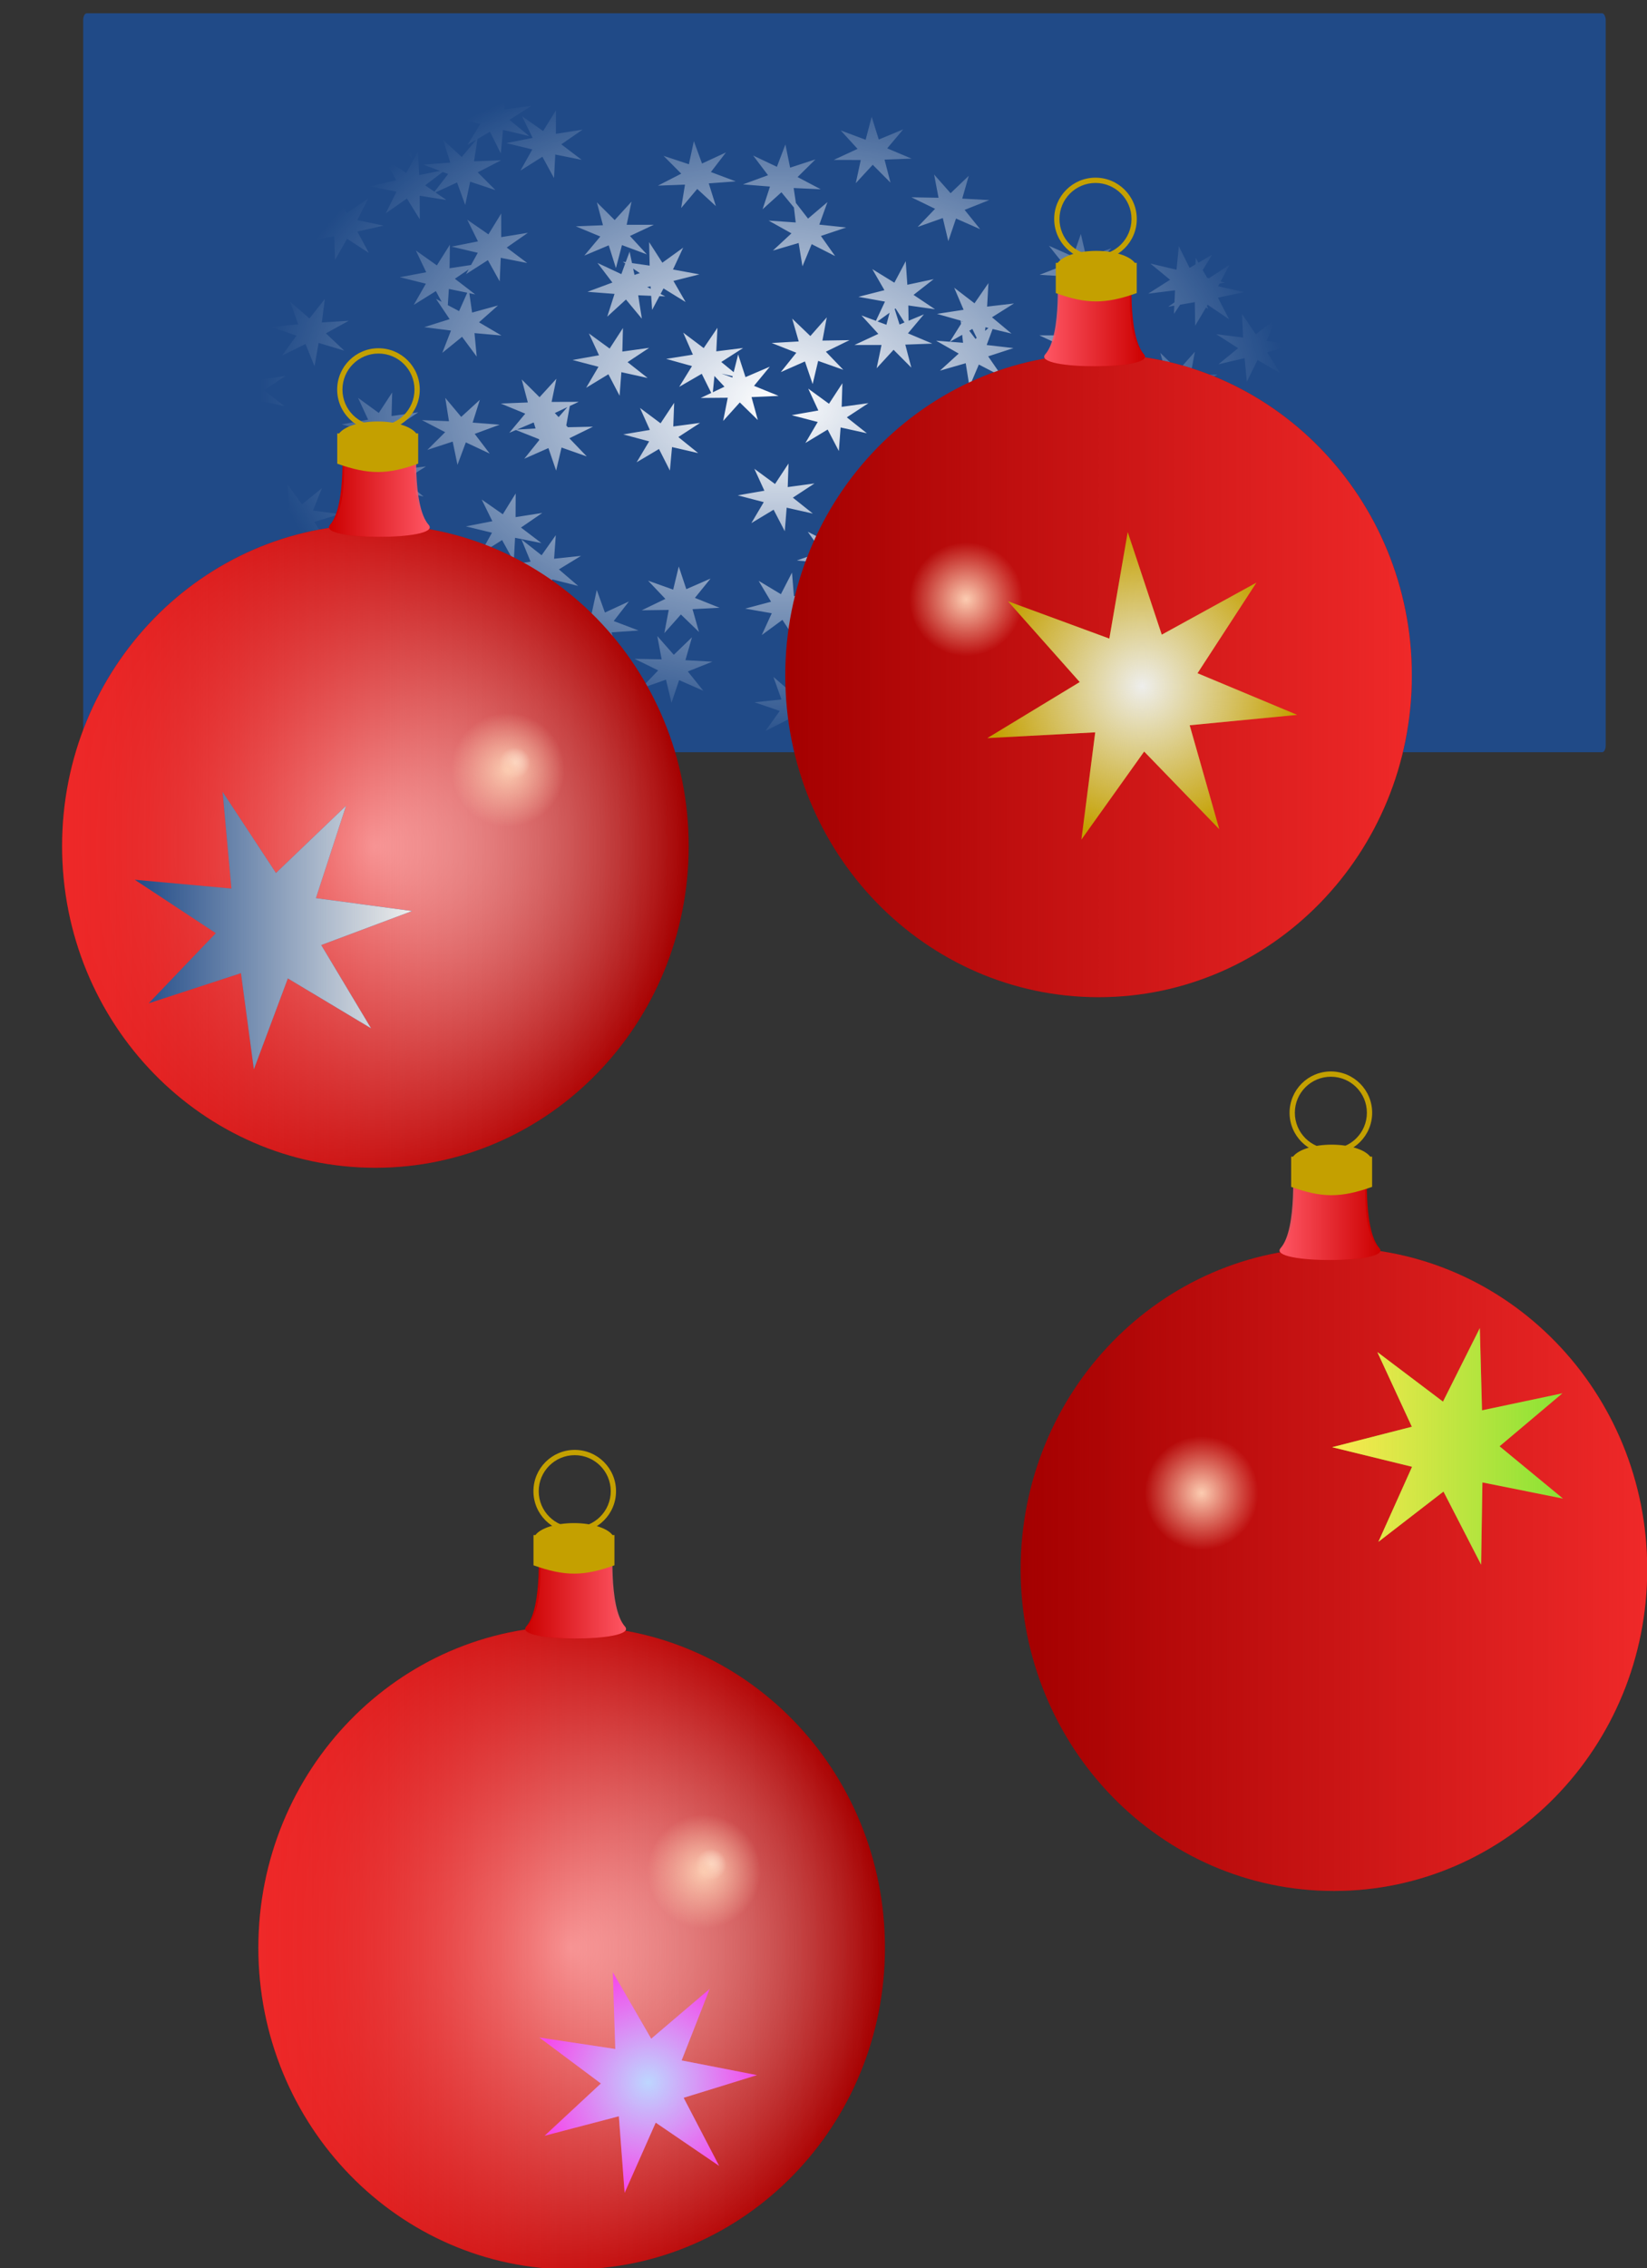 <?xml version="1.0" encoding="UTF-8"?>
<svg version="1.1" viewBox="0 0 664.49 914.38" xmlns="http://www.w3.org/2000/svg" xmlns:xlink="http://www.w3.org/1999/xlink">
<rect x="0" y="0" width="664.49" height="914.38" fill="#333333" stroke="none"/>
<defs>
<linearGradient id="f">
<stop stop-color="#fff" offset="0"/>
<stop stop-color="#fff" stop-opacity="0" offset="1"/>
</linearGradient>
<radialGradient id="i" cx="341.08" cy="226.86" r="312.7" gradientTransform="matrix(.664 .016 -.011 .45 119.98 426.62)" gradientUnits="userSpaceOnUse">
<stop stop-color="#fff" offset="0"/>
<stop stop-color="#fff" stop-opacity="0" offset="1"/>
</radialGradient>
<radialGradient id="c" cx="-448.95" cy="339.04" r="91.696" gradientTransform="matrix(1 0 0 1.026 0 -8.806)" gradientUnits="userSpaceOnUse" xlink:href="#f"/>
<linearGradient id="e" x1="-540.65" x2="-357.26" y1="339.04" y2="339.04" gradientUnits="userSpaceOnUse">
<stop stop-color="#ef2929" offset="0"/>
<stop stop-color="#ef2929" stop-opacity="0" offset="1"/>
</linearGradient>
<linearGradient id="d" x1="-887.37" x2="-817.59" y1="327.21" y2="327.21" gradientTransform="matrix(-1 0 0 1 -1705 0)" gradientUnits="userSpaceOnUse">
<stop stop-color="#ff5664" offset="0"/>
<stop stop-color="#ff5664" stop-opacity="0" offset="1"/>
</linearGradient>
<radialGradient id="b" cx="-458.48" cy="260.44" r="39.298" gradientUnits="userSpaceOnUse" xlink:href="#f"/>
<radialGradient id="a" cx="-469.2" cy="290.21" r="57.161" gradientUnits="userSpaceOnUse">
<stop stop-color="#fcccb1" offset="0"/>
<stop stop-color="#fcccb1" stop-opacity="0" offset="1"/>
</radialGradient>
<radialGradient id="h" cx="1016.9" cy="386.1" r="66.367" gradientTransform="matrix(1 0 0 .992 0 3.242)" gradientUnits="userSpaceOnUse">
<stop stop-color="#eeeeec" offset="0"/>
<stop stop-color="#eeeeec" stop-opacity="0" offset="1"/>
</radialGradient>
<linearGradient id="k" x1="925.93" x2="1054.8" y1="376.02" y2="376.02" gradientUnits="userSpaceOnUse">
<stop stop-color="#eeeeec" offset="0"/>
<stop stop-color="#eeeeec" stop-opacity="0" offset="1"/>
</linearGradient>
<linearGradient id="j" x1="942.35" x2="1093.9" y1="470.46" y2="470.46" gradientUnits="userSpaceOnUse">
<stop stop-color="#fce94f" offset="0"/>
<stop stop-color="#fce94f" stop-opacity="0" offset="1"/>
</linearGradient>
<radialGradient id="g" cx="1015.4" cy="507.79" r="115.69" gradientTransform="matrix(1 0 0 1.013 0 -6.776)" gradientUnits="userSpaceOnUse">
<stop stop-color="#bdd6ff" offset="0"/>
<stop stop-color="#bdd6ff" stop-opacity="0" offset="1"/>
</radialGradient>
</defs>
<g transform="translate(-39.801 -68.99)">
<g transform="translate(12.739 35.798)" fill-rule="evenodd">
<g transform="translate(-4.287 -338.68)">
<rect x="64.913" y="377.23" width="614.27" height="297.9" rx="1.434" ry="2.751" fill="#204a87"/>
<path d="m65.214 371.87-6.014 7.969-7.911-6.599 3.401 9.059-5.191 0.591-0.43-2.677-1.217 2.864-4.009 0.467 3.365 1.089-1.897 4.514-9.415-4.825 5.656 8.125-10.203 3.362 10.847 1.214-3.329 9.059 7.84-6.599 6.086 7.907-1.074-9.463 9.773 0.716 0.179 0.405 0.072-0.374 0.859 0.062-0.823-0.467 1.36-8.623 10.382 2.926-7.553-6.848 9.129-5.23-10.883 0.872 1.002-9.495zm21.73 3.86-1.718 9.401-10.31-3.175 7.374 7.004-9.272 5.043 10.883-0.623-1.253 9.432 6.229-7.814 7.732 6.755-3.15-9.121 10.883-1.027-10.167-3.549 5.835-8.031-9.487 4.669-3.58-8.965zm-37.015 9.806 4.153 1.339-1.504 2.21-1.969 0.56-0.68-4.109zm7.911 4.607 3.365 7.782-7.768-4.389 2.756-2.522 1.647-0.872zm72.527 4.327 0.143 9.495-10.775-1.588 8.627 5.821-8.162 6.319 10.632-2.21 0.609 9.495 4.618-8.623 8.914 5.51-4.869-8.53 10.525-2.615-10.704-1.992 4.188-8.778-8.448 6.008-5.298-8.312zm104.96 11.923-5.549 8.218-8.269-6.226 3.902 8.872-10.74 1.743 10.417 2.864-5.119 8.405 3.508-2.054-5.835 6.942-7.518-6.911 2.9 9.183-10.918 0.809 6.766 2.522-8.413 1.681-0.465-9.495-4.725 8.592-8.842-5.603 4.761 8.561-10.561 2.522 10.668 2.117-4.296 8.716 8.52-5.946 5.191 8.374-0.036-9.495 10.775 1.712-4.403-3.051 8.699-4.016 3.293 9.059 2.005-9.37 10.203 3.393-7.16-7.16 9.415-4.856-10.919 0.405 1.432-8.996 5.012-2.926 4.367 8.716 0.895-9.463 10.561 2.49-7.947-6.537 8.806-5.634-10.811 1.37 0.43-9.526zm-42.349 2.241-3.508 9.027-9.558-4.638 5.942 8-10.131 3.642 10.883 0.934-3.043 9.121 7.661-6.786 6.301 7.751-1.36-9.432 10.919 0.56-9.343-4.981 7.303-7.066-10.274 3.237-1.79-9.37zm-126.51 0.062-0.895 9.495-10.561-2.49 7.983 6.506-8.806 5.634 10.811-1.339-0.43 9.495 5.549-8.218 8.269 6.226-3.938-8.872 10.74-1.774-10.417-2.833 5.119-8.405-9.057 5.292-4.367-8.716zm189.19 7.627-5.191 8.374-8.52-5.977 4.296 8.747-10.668 2.086 10.525 2.553-4.761 8.53 8.842-5.572 4.69 8.592 0.501-9.495 10.668 2.148-8.234-6.257 8.592-5.915-10.775 1.681 0.036-9.495zm127.37 2.615-2.434 9.277-10.059-3.767 6.802 7.44-9.63 4.452 10.918 0.031-2.005 9.339 6.838-7.409 7.16 7.191-2.398-9.277 10.918-0.405-9.845-4.14 6.479-7.658-9.88 4.109-2.864-9.183zm-233.69 3.362-5.763 8.094-8.09-6.381 3.687 8.965-10.775 1.525 10.346 3.082-5.334 8.28 9.2-5.105 4.117 8.81 1.145-9.463 10.489 2.677-7.804-6.662 8.95-5.479-10.847 1.152 0.68-9.495zm161.95 6.444-2.005 9.339-10.238-3.393 7.16 7.191-9.415 4.825 10.918-0.405-1.539 9.432 6.479-7.689 7.518 6.911-2.864-9.152 10.883-0.809-10.024-3.767 6.086-7.907-9.666 4.483-3.293-9.059zm-201.58 0.934-5.477 8.218-8.341-6.164 3.974 8.841-10.74 1.806 10.453 2.833-5.083 8.405 9.057-5.354 2.434 4.825 0.036 2.086-10.775-1.556 8.663 5.821-4.26 3.331v-0.062l-0.143 0.187-3.723 2.895 1.539-0.342-4.153 4.918-7.482-6.911 2.864 9.152-10.918 0.778 10.024 3.798-6.086 7.876 9.666-4.452 3.293 9.059 2.005-9.339 10.203 3.424-7.124-7.191 7.41-3.798v0.249l0.179-0.342 1.826-0.934-1.36 0.031 3.938-7.409 8.95 5.479-4.904-8.498 10.489-2.646-10.704-1.961 3.258-6.942 0.644 0.156-0.501-0.405 0.752-1.619-1.468 1.058-6.766-5.51 8.771-5.666-10.811 1.37 0.394-9.495zm238.52 0.405-3.437 9.028-9.594-4.545 6.014 7.938-10.095 3.704 10.883 0.872-2.971 9.152 7.589-6.848 5.048 6.133 0.716 6.039-10.918-0.747 9.2 5.136-7.482 6.942 10.382-3.051 1.539 9.401 3.723-8.934 9.451 4.794-5.728-8.094 10.203-3.424-10.847-1.152 3.293-9.09-7.84 6.662-4.904-6.319-0.895-6.008 10.918 0.498-9.343-4.918 7.231-7.129-10.238 3.331-1.897-9.37zm-272.32 6.88-1.038 9.495-10.525-2.615 7.84 6.599-8.878 5.541 10.847-1.245-0.573 9.495 5.656-8.125 8.162 6.319-3.795-8.934 10.775-1.619-10.382-2.988 5.262-8.343-9.129 5.199-4.224-8.778zm134.06 4.234 2.184 0.809-5.513 7.16-3.759-2.584 7.088-5.385zm198.25 1.027 1.79 9.37-10.954-0.187 9.558 4.638-7.016 7.315 10.131-3.58 2.22 9.308 3.115-9.121 9.737 4.296-6.265-7.782 9.952-3.953-10.918-0.591 2.649-9.214-7.339 7.035-6.659-7.533zm-299.45 5.292 8.627 1.992-6.265 4.483-2.578-4.047 0.215-2.428zm57.492 1.774-0.143 9.526-10.704-1.868 8.448 6.039-8.341 6.133 10.668-1.992 0.322 9.526 4.869-8.53 8.771 5.697-4.618-8.592 10.561-2.397-10.596-2.241 4.439-8.685-8.627 5.821-5.048-8.436zm391.56 0.716-6.515 7.627-7.446-6.942 2.792 9.183-10.918 0.747 10.024 3.798-6.122 7.876 9.666-4.42 3.258 9.09 2.041-9.339 10.203 3.455-7.124-7.222 9.451-4.794-10.918 0.342 1.611-9.401zm-271.67 3.144-6.802 7.44-7.196-7.16 2.47 9.245-10.954 0.436 9.88 4.109-6.444 7.689 9.845-4.14 2.9 9.183 2.434-9.277 10.024 3.736-6.802-7.409 9.63-4.514h-10.954l1.969-9.339zm-52.588 4.794-5.155 8.405-8.556-5.915 4.332 8.747-10.632 2.117 10.56 2.49-2.721 4.918-8.663 1.307 0.143-9.495-5.262 8.343-8.484-6.008 4.188 8.778-10.668 1.992 10.525 2.615-4.869 8.53 8.914-5.541 2.327 4.327-2.291-1.214 5.513 8.187-10.274 3.237 10.811 1.37-3.508 8.996 7.983-6.475 5.907 7.969-0.895-9.463 10.883 0.965-9.057-5.323 7.661-6.786-10.453 2.864-1.11-7.814 2.363 0.498-2.542-1.961-0.036-0.156-0.036 0.093-5.585-4.296 5.549-3.767-1.038 1.899 8.806-5.634 4.761 8.561 0.43-9.495 10.668 2.086-8.269-6.226 8.556-5.946-10.775 1.743v-9.526zm-127.19 5.572 0.573 8.28-8.842 0.311 1.145-7.066 7.124-1.525zm361.06 2.677-3.15 9.09-9.737-4.327 6.229 7.814-9.988 3.891 10.918 0.654-2.685 9.214 7.375-7.004 6.587 7.564-1.683-9.37 10.918 0.218-9.522-4.7 7.052-7.253-10.167 3.518-2.148-9.308zm-174.19 3.269 0.215 9.495-7.124-1.027-0.967-4.607-1.575 4.234-1.145-0.156 0.967 0.654-1.575 4.327-9.63-4.514 6.014 7.907-10.059 3.736 10.918 0.84-2.936 9.183 7.553-6.911 6.408 7.72-1.468-9.432 5.227 0.218 0.394 5.666 2.936-5.541 2.363 0.093-1.897-0.965 1.181-2.241 8.914 5.479-4.904-8.498 10.489-2.646-10.668-1.961 4.117-8.81-8.413 6.07-5.334-8.312zm213.72 1.681-0.931 9.463-10.561-2.49 7.947 6.537-8.806 5.603 10.811-1.339-0.215 4.825-2.542 1.806 2.47-0.436-0.143 3.3 2.506-3.704 5.907-1.027 0.143 9.495 4.403-7.378 0.859 0.654-0.537-1.214 0.286-0.498 8.663 5.821-4.475-8.685 10.632-2.241-10.596-2.366 0.573-1.058 2.291-0.374-1.826-0.498 3.58-6.693-8.269 5.385-0.752-0.187-1.79-3.082 3.795-6.195-5.513 3.206-1.11-1.93-0.072 2.615-2.398 1.401-4.332-8.716zm-110.19 6.039-4.582 8.654-8.914-5.479 4.904 8.498-10.489 2.677 10.704 1.93-3.651 7.751-5.835-2.179 6.802 7.44-9.63 4.483h10.918l-1.969 9.37 6.838-7.44 7.16 7.191-2.434-9.277 10.918-0.405-9.845-4.14 6.444-7.658-6.193 2.584-0.107-6.164 10.775 1.525-8.663-5.79 8.126-6.35-10.632 2.272-0.644-9.495zm170.94 2.646-2.22 9.308-10.131-3.58 7.016 7.315-9.522 4.669 10.918-0.218-1.754 9.401 6.623-7.564 7.375 7.035-2.685-9.214 10.918-0.623-9.952-3.922 6.265-7.814-9.737 4.327-3.115-9.121zm-280.91 0.342 2.685 1.806-2.148 0.716-0.537-2.522zm143.34 5.821-5.62 8.156-8.198-6.288 3.795 8.903-10.74 1.65 9.558 2.708 0.143 1.339-4.511 7.191-5.549-0.436 9.129 5.199-7.553 6.88 10.382-2.988 1.504 9.432 3.795-8.903 9.379 4.856-5.62-8.156 10.238-3.331-10.847-1.245 2.398-6.444 7.625 1.837-7.876-6.568 8.878-5.572-10.847 1.276 0.537-9.495zm-136.32 1.307 0.072 1.027-1.432-0.747 1.36-0.28zm-81.37 1.058 7.41 1.525-3.293 7.409-4.546-2.397 0.43-6.537zm-50.046 4.047-6.193 7.845-7.768-6.724 3.186 9.09-10.847 1.089 10.167 3.486-5.835 8.062 9.487-4.7 3.651 8.965 1.647-9.401 10.346 3.113-7.41-6.973 9.236-5.074-10.883 0.685 1.217-9.463zm-58.172 2.802-4.117 8.81-9.236-5.136 5.334 8.28-10.346 3.082 10.811 1.525-3.723 8.965 8.126-6.381 5.728 8.094-0.644-9.495 6.587 0.685-5.549 7.066 9.701-4.389 3.222 9.09 2.076-9.339 10.203 3.486-7.088-7.222 9.451-4.763-10.919 0.311 1.647-9.401-6.551 7.596-3.759-3.518 0.68-0.56-1.002 0.249-3.365-3.144 1.146 3.736-7.267 1.837-1.146-9.463zm288.43 0.996 3.616 5.666-2.005 0.84-1.969-6.257 0.358-0.249zm66.979 1.494 1.969 9.37h-10.918l9.63 4.483-6.838 7.44 10.059-3.767 2.434 9.277 2.9-9.183 9.845 4.14-6.444-7.689 9.845-4.14-10.918-0.405 2.434-9.245-7.196 7.16-6.802-7.44zm-69.377 0.249-1.289 4.856-3.58-1.339 4.869-3.518zm142.19 0.498 0.43 9.495-10.811-1.339 8.806 5.634-7.947 6.506 10.561-2.49 0.895 9.495 4.332-8.747 9.093 5.292-5.155-8.374 10.417-2.895-10.74-1.743 3.902-8.872-8.234 6.226-5.549-8.187zm-167.54 1.37-6.623 7.533-7.339-7.035 2.649 9.214-10.918 0.623 9.952 3.922-6.265 7.814 9.737-4.296 3.115 9.121 2.22-9.339 10.131 3.58-7.016-7.284 9.558-4.669-10.954 0.187 1.754-9.37zm54.485 1.463 0.358 0.093-0.143 0.187-0.215-0.28zm9.522 2.522 1.253 0.311-1.396 1.152 0.143-1.463zm-108.11 0.218-5.549 8.187-8.269-6.226 3.902 8.872-10.775 1.712 10.417 2.895-5.155 8.374 9.093-5.261 3.83 7.72-4.26 2.023 10.918-0.093-1.861 9.37 6.73-7.471 7.267 7.098-2.542-9.245 10.918-0.498-9.916-4.047 6.372-7.72-9.809 4.202-2.971-9.152-1.79 7.16-5.012-4.109 8.806-5.634-10.811 1.339 0.465-9.495zm-38.125 0.093-5.37 8.28-8.377-6.101 4.081 8.81-10.704 1.899 10.489 2.739-4.976 8.467 8.985-5.448 4.511 8.654 0.716-9.495 10.596 2.335-8.09-6.381 8.699-5.759-10.811 1.494 0.251-9.495zm-169.58 0.249 1.181 3.954-6.157 0.374-0.072-0.031 5.048-4.296zm310.55 0.125 1.754 3.611-0.501 0.405-2.506-3.3 1.253-0.716zm-4.117 2.366 0.358 3.206-5.262-0.405 4.904-2.802zm93.899 6.817-6.659 7.533-7.303-7.066 2.613 9.245-10.918 0.56 9.952 3.985-6.301 7.782 9.773-4.296 3.079 9.121 2.22-9.308 10.131 3.611-6.981-7.315 9.558-4.638-10.918 0.156 1.754-9.37zm86.99 1.712-5.477 8.218-8.305-6.195 3.938 8.872-10.74 1.774 10.453 2.833-5.083 8.436 9.057-5.354 4.367 8.716 0.859-9.463 10.561 2.428-7.983-6.475 8.806-5.666-10.847 1.401 0.394-9.526zm-464.56 0.125-5.262 8.343-8.484-6.008 4.224 8.778-10.704 1.992 10.525 2.615-4.869 8.53 8.914-5.51 4.618 8.592 0.609-9.495 10.632 2.241-8.198-6.319 8.627-5.852-10.775 1.619 0.143-9.526zm186.55 6.973 4.546 1.058-0.143 0.529-4.403-1.588zm-2.828 0.965 4.045 4.327-4.69 2.241 0.644-6.568zm-63.757 1.121-6.802 7.44-7.196-7.16 2.47 9.277-10.918 0.436 9.88 4.078-6.444 7.72 2.685-1.121 9.272 3.673 0.143 0.374-6.05 7.533 9.737-4.296 3.114 9.09 2.184-9.308 10.167 3.58-7.016-7.315 9.522-4.669-10.131 0.218-0.644-0.716 1.432-7.845 3.58-1.681-10.918 0.031 1.933-9.339zm224.99 0.809 0.179 9.495-10.811-1.588 8.663 5.821-8.162 6.35 10.632-2.241 0.609 9.495 4.618-8.623 8.914 5.51-4.869-8.53 10.489-2.615-10.704-1.992 4.188-8.778-8.448 6.008-5.298-8.312zm-109.61 0.996-5.405 8.28-8.377-6.101 4.081 8.81-10.74 1.899 10.489 2.739-4.976 8.467 8.985-5.417 4.511 8.654 0.716-9.495 10.596 2.335-8.09-6.413 8.735-5.728-10.811 1.494 0.286-9.526zm-181.64 3.736-5.405 8.249-8.377-6.101 4.081 8.81-10.704 1.899 10.453 2.739-4.976 8.436 8.985-5.385 4.511 8.654 0.716-9.495 10.596 2.366-8.055-6.413 8.699-5.759-10.775 1.494 0.251-9.495zm21.407 2.148 1.504 9.432-10.918-0.436 9.379 4.856-7.196 7.16 10.238-3.362 1.933 9.37 3.365-9.059 9.63 4.514-6.05-7.938 10.059-3.704-10.883-0.84 2.9-9.183-7.518 6.88-6.444-7.689zm92.36 2.023-5.477 8.249-8.305-6.195 3.974 8.872-10.74 1.806 10.453 2.802-5.048 8.436 9.021-5.354 4.403 8.685 0.859-9.463 10.561 2.428-8.019-6.475 8.771-5.697-10.811 1.432 0.358-9.526zm-43.101 1.743-3.508 4.016-1.539-1.65 5.048-2.366zm-13.568 6.164 0.752 2.428-7.482 0.436 6.73-2.864zm-132.53 0.498-5.942 8-7.947-6.506 3.472 8.996-10.811 1.37 10.274 3.237-5.513 8.218 9.343-4.981 3.186 7.16-5.477 6.288-7.375-7.035 2.721 9.214-10.918 0.654 9.952 3.891-6.229 7.814 9.737-4.327 3.15 9.121 2.148-9.339 10.167 3.549-7.016-7.284 9.487-4.701-10.918 0.249 1.217-6.631 0.107 0.249 1.325-9.432 10.417 2.864-7.625-6.817 9.057-5.292-10.883 0.965 0.895-9.495zm500.25 5.354-6.05 7.907-7.876-6.599 3.365 9.059-10.847 1.214 10.238 3.362-5.656 8.156 9.415-4.856 3.795 8.903 1.468-9.401 10.382 2.957-7.518-6.88 9.129-5.199-10.883 0.841 1.038-9.463zm-62.361 1.992-0.931 9.495-10.525-2.522 7.947 6.537-8.842 5.603 10.811-1.307-0.465 9.495 5.585-8.187 8.234 6.226-3.866-8.872 10.74-1.712-10.417-2.895 5.155-8.405-9.093 5.292-4.332-8.747zm-151.93 0.623-4.117 8.81-9.2-5.136 5.334 8.312-10.346 3.051 10.775 1.556-3.687 8.934 8.126-6.381 5.728 8.094-0.68-9.495 10.883 1.152-8.95-5.448 7.768-6.693-10.489 2.708-1.146-9.463zm-207.27 1.09-5.585 8.187-8.234-6.257 3.866 8.872-10.74 1.712 10.382 2.926-5.155 8.374 9.093-5.261 4.296 8.747 0.967-9.495 10.525 2.522-7.911-6.537 8.842-5.603-10.847 1.307 0.501-9.495zm330.99 2.708 1.933 9.339-10.918-0.031 9.63 4.514-6.873 7.44 10.059-3.736 2.398 9.277 2.936-9.152 9.809 4.14-6.408-7.689 9.88-4.109-10.918-0.436 2.47-9.245-7.196 7.129-6.802-7.44zm-174.34 4.296-5.441 8.249-8.341-6.133 4.045 8.841-10.739 1.868 10.489 2.739-5.012 8.467 8.985-5.417 4.511 8.685 0.752-9.495 10.561 2.366-8.055-6.413 8.735-5.728-10.811 1.463 0.322-9.495zm92.145 0.965 1.504 9.432-10.919-0.436 9.415 4.856-4.582 4.545-0.036-0.062v0.093l-2.578 2.584 2.756-0.903 0.716 7.689-10.883-0.934 9.093 5.292-7.589 6.817 10.417-2.895 1.36 9.37-4.117 3.829-6.479-7.658 1.575 9.401-10.918-0.374 9.415 4.825-7.16 7.191 10.203-3.424 2.041 9.339 3.293-9.059 7.84 3.611 0.609 5.915-10.883-0.84 9.129 5.23-7.553 6.848 10.417-2.957 1.432 9.432 3.83-8.903 9.379 4.887-5.62-8.156 10.238-3.331-10.847-1.276 3.401-9.027-7.876 6.568-6.05-7.938 0.179 1.806-4.081-5.292 10.024-3.798-10.883-0.778 2.828-9.183-3.329 3.082 3.866-8.778 9.343 4.95-5.549-8.187 10.274-3.269-10.847-1.339 3.472-9.027-2.291 1.899 1.36-3.704 9.63 4.483-6.05-7.907 10.059-3.767-10.918-0.809 2.9-9.152-7.518 6.88-6.444-7.689zm51.872 0-3.186 9.09-9.701-4.389 6.157 7.845-9.988 3.86 10.919 0.685-2.756 9.214 7.41-7.004 6.551 7.627-1.647-9.401 10.918 0.28-9.451-4.732 7.052-7.253-10.167 3.486-2.112-9.308zm-346.17 7.44 0.823 9.463-10.883-1.027 9.021 5.385-7.697 6.724 10.453-2.771 1.253 9.432 4.009-8.841 9.272 5.012-5.441-8.218 10.31-3.175-10.811-1.432 3.58-8.996-8.019 6.475-5.871-8.031zm92.073 3.673-5.191 8.374-8.52-5.946 4.296 8.747-10.668 2.086 10.525 2.553-4.761 8.53 8.842-5.572 4.725 8.592 0.501-9.495 10.632 2.117-8.234-6.257 8.592-5.883-10.775 1.681 0.036-9.526zm205.27 6.537 1.289 6.164-3.007 2.49-4.833-6.506 6.551-2.148zm-31.968 0.467-2.971 9.183-9.809-4.202 6.408 7.72-9.88 4.078 10.918 0.467-2.506 9.245 7.231-7.129 6.766 7.471-1.933-9.37 10.954 0.062-9.63-4.545 6.873-7.378-10.059 3.704-2.363-9.308zm93.899 2.584-6.766 7.502-7.231-7.129 2.542 9.245-10.918 0.498 9.88 4.047-6.372 7.72 9.809-4.202 2.971 9.152 2.327-9.277 10.095 3.673-6.873-7.378 9.594-4.545-10.954 0.062 1.897-9.37zm-136.25 1.619-3.616 8.965-9.487-4.732 5.763 8.062-10.167 3.486 10.883 1.089-3.222 9.09 7.768-6.693 5.441 6.942-6.408 2.957h10.954l-2.005 9.339 6.838-7.409 7.16 7.16-2.434-9.245 10.954-0.405-9.845-4.14 6.444-7.658-9.845 4.109-2.9-9.183-1.325 5.043-6.372-3.486 7.41-7.004-10.346 3.113-1.647-9.401zm186.33 3.082-2.148 9.308-10.167-3.518 7.052 7.253-9.522 4.732 10.954-0.249-1.718 9.37 6.587-7.564 7.41 7.004-2.721-9.214 10.918-0.654-9.988-3.891 6.229-7.845-9.737 4.358-3.15-9.09zm48.364 0.498-5.227 8.343-8.52-5.977 4.296 8.778-10.668 2.055 10.525 2.553-4.797 8.561 8.842-5.572 4.439 8.156-0.609 0.218 0.788 0.062 0.072 0.156v-0.156l10.024 0.84-3.007 9.152 7.625-6.817 6.336 7.751-1.396-9.432 10.918 0.498-9.343-4.918 7.267-7.098-10.274 3.269-1.826-9.37-3.472 9.027-4.224-2.054-5.656-4.296 8.592-5.883-10.775 1.65 0.072-9.495zm-349.46 2.023-5.728 8.094-8.126-6.382 3.687 8.965-10.775 1.556 10.346 3.051-5.334 8.312 9.2-5.136 4.153 8.778 1.11-9.432 10.489 2.646-7.768-6.662 8.914-5.448-10.847 1.152 0.68-9.495zm117.67 12.078 7.697 0.467-0.752 2.864-6.838-2.584-0.107-0.747zm-68.053 0.56-2.255 9.308-10.131-3.611 6.981 7.346-9.558 4.607 10.918-0.156-1.79 9.37 6.694-7.533 7.303 7.066-2.613-9.214 10.918-0.56-9.952-3.985 6.301-7.782-9.773 4.265-3.043-9.121zm45.679 2.459-4.475 8.685-8.985-5.385 5.012 8.436-10.453 2.771 10.74 1.868-4.045 8.81 8.341-6.133 5.441 8.249-0.322-9.495 10.811 1.463-8.735-5.728 8.019-6.444-10.561 2.397-0.788-9.495zm22.804 0.374 3.293 3.611-2.685 1.245-0.609-4.856zm231.04 0.342 5.298 1.058 3.401 4.576-9.2 3.331 0.501-8.965zm-37.087 0.218-0.609 9.495-10.632-2.241 8.198 6.319-6.838 4.638-8.341-4.483 7.339-7.066-10.31 3.237-1.754-9.401-3.544 8.996-9.522-4.638 5.871 8-10.095 3.611 8.699 0.809-0.859 2.615-7.84-3.424-1.933-0.841 6.336 7.751-9.916 4.016 10.918 0.529-2.613 9.245 7.303-7.066 6.694 7.502-1.826-9.37 10.918 0.125-4.332-2.086-1.002-7.004 1.002-1.058 8.198 0.405-1.181 0.809 10.775-1.619-0.143 9.526 5.262-8.343 8.484 6.008-4.224-8.778 10.704-1.992-10.525-2.615 4.869-8.53-8.914 5.51-4.618-8.592zm-403.63 0.498-6.408 7.72-7.553-6.88 2.936 9.152-10.883 0.872 10.059 3.704-6.014 7.938 9.63-4.545 3.365 9.059 1.933-9.37 10.238 3.331-7.231-7.129 9.379-4.887-10.918 0.467 1.468-9.432zm23.448 3.518-6.372 7.751-7.589-6.848 2.971 9.152-10.883 0.903 10.095 3.673-5.978 7.938 9.594-4.545 3.401 9.027 1.897-9.37 10.238 3.3-7.231-7.129 9.343-4.918-10.918 0.498 1.432-9.432zm38.197 1.401-5.513 8.187-8.269-6.226 3.902 8.872-10.74 1.774 10.417 2.864-5.119 8.374 9.057-5.292 4.367 8.716 0.895-9.463 10.561 2.49-7.983-6.537 8.842-5.603-10.847 1.339 0.43-9.495zm46.466 0.654-2.041 9.339-10.167-3.424 7.124 7.222-9.451 4.794 10.918-0.374-1.575 9.432 6.515-7.658 7.446 6.942-2.828-9.183 10.918-0.778-10.024-3.798 6.122-7.876-9.665 4.452-3.293-9.09zm272.86 16.343 2.542 3.175-3.795-1.837 1.253-1.339zm-248.44 2.21 1.754 9.401-10.918-0.218 9.522 4.669-6.981 7.315 10.131-3.58 2.22 9.308 3.079-9.121 9.773 4.296-6.265-7.782 9.916-3.953-10.883-0.591 2.649-9.245-7.339 7.066-6.659-7.564zm316.89 1.152-0.68 9.495-10.596-2.272 8.09 6.35-8.663 5.79 10.775-1.525-0.179 9.495 5.334-8.28 8.413 6.039-4.117-8.778 10.704-1.961-10.489-2.677 4.904-8.467-8.95 5.448-4.546-8.654zm-105.28 8.187-6.122 7.907-7.804-6.662 3.293 9.059-8.627 0.934 1.36-2.739-8.52 5.946-5.191-8.374 0.036 9.495-10.775-1.681 8.556 5.915-8.234 6.257 10.668-2.148 0.501 9.495 4.69-8.561 8.878 5.572-4.797-8.561 7.088-1.681-2.005 2.833 9.451-4.794 3.723 8.934 1.539-9.401 10.382 3.02-7.482-6.911 9.164-5.168-10.883 0.778 1.11-9.463zm-150.82 6.008-6.157 7.845-7.768-6.693 3.222 9.09-10.847 1.121 10.167 3.486-5.763 8.062 9.451-4.763 3.651 8.965 1.647-9.401 10.346 3.113-7.446-6.973 9.236-5.105-10.918 0.716 1.181-9.463zm38.734 1.556-2.005 9.339-10.203-3.393 7.16 7.191-9.451 4.825 10.918-0.405-1.539 9.432 6.479-7.689 7.482 6.942-2.828-9.183 10.883-0.778-10.024-3.798 6.086-7.876-9.666 4.452-3.293-9.059zm92.431 4.545 8.377 2.802-2.792 3.922-8.126-1.588 2.542-5.136zm86.274 1.93 0.788 9.495-10.883-1.058 9.021 5.385-1.539 1.339-7.625 1.961-1.181-9.463-4.081 8.841-9.236-5.105 5.406 8.28-10.346 3.113 10.811 1.494-3.651 8.965 8.055-6.413 5.799 8.062-0.716-9.463 10.847 1.089-8.985-5.417 1.504-1.307 7.697-2.023 1.217 9.463 4.045-8.841 9.272 5.043-5.441-8.249 10.31-3.175-10.811-1.432 3.58-8.996-8.019 6.444-5.835-8.031zm-152.43 6.506-2.076 9.339-10.167-3.486 7.088 7.253-9.451 4.763 10.918-0.342-1.611 9.401 6.515-7.627 7.482 6.973-2.792-9.183 10.883-0.716-9.988-3.86 6.122-7.845-9.666 4.389-3.258-9.059zm179.42 4.576-3.15 9.09-9.737-4.358 6.229 7.814-9.988 3.891 10.918 0.685-2.721 9.183 7.375-7.004 6.587 7.596-1.683-9.37 10.918 0.249-9.487-4.701 7.052-7.284-10.167 3.518-2.148-9.308zm-91.787 1.868-3.186 9.121-9.701-4.358 6.193 7.814-9.988 3.891 10.918 0.654-2.721 9.214 7.41-7.004 6.587 7.596-1.683-9.401 10.918 0.249-9.487-4.701 7.016-7.253-10.131 3.518-2.148-9.339zm130.77 5.136-2.506 9.245-10.024-3.829 6.766 7.502-9.701 4.42 10.954 0.062-2.076 9.339 6.909-7.378 7.088 7.191-2.327-9.277 10.918-0.342-9.809-4.171 6.479-7.627-9.88 4.047-2.792-9.183z" fill="url(#i)"/>
</g>
<g transform="matrix(-.942 0 0 .942 722.35 30.751)">
<g transform="matrix(-.619 0 0 .619 47.945 8.595)">
<g transform="matrix(2.364 0 0 2.364 206.13 -226.21)">
<path d="m-357.26 339.04c0 51.958-41.054 94.078-91.696 94.078s-91.696-42.12-91.696-94.078 41.054-94.078 91.696-94.078 91.696 42.12 91.696 94.078z" fill="#a40000"/>
<path d="m-357.26 339.04c0 51.958-41.054 94.078-91.696 94.078s-91.696-42.12-91.696-94.078 41.054-94.078 91.696-94.078 91.696 42.12 91.696 94.078z" fill="url(#c)"/>
<path d="m-357.26 339.04c0 51.958-41.054 94.078-91.696 94.078s-91.696-42.12-91.696-94.078 41.054-94.078 91.696-94.078 91.696 42.12 91.696 94.078z" fill="url(#e)"/>
</g>
<path d="m-878.5 292.95c28.177 6.144 39.007 2.545 51.713 0 0 0-6.085 47.48 8.092 60.208 12.003 10.776-77.904 11.4-67.898 0 11.769-13.405 8.093-60.208 8.093-60.208z" fill="#c00"/>
<path d="m-826.46 292.95c-28.177 6.144-39.007 2.545-51.713 0 0 0 6.085 47.48-8.092 60.208-12.003 10.776 77.904 11.4 67.898 0-11.769-13.405-8.093-60.208-8.093-60.208z" fill="url(#d)"/>
<path d="m-853.08 231.08c-15.782 0-28.573 12.791-28.573 28.573s12.791 28.573 28.573 28.573 28.573-12.791 28.573-28.573-12.791-28.573-28.573-28.573zm0 3.653c13.763 0 24.92 11.157 24.92 24.92s-11.157 24.92-24.92 24.92-24.92-11.157-24.92-24.92 11.157-24.92 24.92-24.92z" fill="#c4a000"/>
<path d="m-853.61 281.7c-12.495 0-23.074 3.472-26.68 8.275h-1.325v20.9c21.982 7.851 35.175 7.517 56.01 0v-20.9h-1.325c-3.606-4.803-14.185-8.275-26.68-8.275z" fill="#c4a000"/>
<path transform="matrix(.271 0 0 .271 -634.49 447.17)" d="m-419.18 260.44c0 21.704-17.594 39.298-39.298 39.298s-39.298-17.594-39.298-39.298 17.594-39.298 39.298-39.298 39.298 17.594 39.298 39.298z" fill="url(#b)"/>
<path transform="matrix(.688 0 0 .688 -440.77 322.91)" d="m-412.04 290.21c0 31.569-25.592 57.161-57.161 57.161s-57.161-25.592-57.161-57.161 25.592-57.161 57.161-57.161 57.161 25.592 57.161 57.161z" fill="url(#a)"/>
</g>
<g transform="matrix(.619 0 0 .619 696.15 318.1)">
<g transform="matrix(2.364 0 0 2.364 206.13 -226.21)">
<path d="m-357.26 339.04c0 51.958-41.054 94.078-91.696 94.078s-91.696-42.12-91.696-94.078 41.054-94.078 91.696-94.078 91.696 42.12 91.696 94.078z" fill="#a40000"/>
<path d="m-357.26 339.04c0 51.958-41.054 94.078-91.696 94.078s-91.696-42.12-91.696-94.078 41.054-94.078 91.696-94.078 91.696 42.12 91.696 94.078z" fill="url(#c)"/>
<path d="m-357.26 339.04c0 51.958-41.054 94.078-91.696 94.078s-91.696-42.12-91.696-94.078 41.054-94.078 91.696-94.078 91.696 42.12 91.696 94.078z" fill="url(#e)"/>
</g>
<path d="m-878.5 292.95c28.177 6.144 39.007 2.545 51.713 0 0 0-6.085 47.48 8.092 60.208 12.003 10.776-77.904 11.4-67.898 0 11.769-13.405 8.093-60.208 8.093-60.208z" fill="#c00"/>
<path d="m-826.46 292.95c-28.177 6.144-39.007 2.545-51.713 0 0 0 6.085 47.48-8.092 60.208-12.003 10.776 77.904 11.4 67.898 0-11.769-13.405-8.093-60.208-8.093-60.208z" fill="url(#d)"/>
<path d="m-853.08 231.08c-15.782 0-28.573 12.791-28.573 28.573s12.791 28.573 28.573 28.573 28.573-12.791 28.573-28.573-12.791-28.573-28.573-28.573zm0 3.653c13.763 0 24.92 11.157 24.92 24.92s-11.157 24.92-24.92 24.92-24.92-11.157-24.92-24.92 11.157-24.92 24.92-24.92z" fill="#c4a000"/>
<path d="m-853.61 281.7c-12.495 0-23.074 3.472-26.68 8.275h-1.325v20.9c21.982 7.851 35.175 7.517 56.01 0v-20.9h-1.325c-3.606-4.803-14.185-8.275-26.68-8.275z" fill="#c4a000"/>
<path transform="matrix(.271 0 0 .271 -634.49 447.17)" d="m-419.18 260.44c0 21.704-17.594 39.298-39.298 39.298s-39.298-17.594-39.298-39.298 17.594-39.298 39.298-39.298 39.298 17.594 39.298 39.298z" fill="url(#b)"/>
<path transform="matrix(.688 0 0 .688 -440.77 322.91)" d="m-412.04 290.21c0 31.569-25.592 57.161-57.161 57.161s-57.161-25.592-57.161-57.161 25.592-57.161 57.161-57.161 57.161 25.592 57.161 57.161z" fill="url(#a)"/>
</g>
<g transform="matrix(-.619 0 0 .619 -36.113 480.06)">
<g transform="matrix(2.364 0 0 2.364 206.13 -226.21)">
<path d="m-357.26 339.04c0 51.958-41.054 94.078-91.696 94.078s-91.696-42.12-91.696-94.078 41.054-94.078 91.696-94.078 91.696 42.12 91.696 94.078z" fill="#a40000"/>
<path d="m-357.26 339.04c0 51.958-41.054 94.078-91.696 94.078s-91.696-42.12-91.696-94.078 41.054-94.078 91.696-94.078 91.696 42.12 91.696 94.078z" fill="url(#c)"/>
<path d="m-357.26 339.04c0 51.958-41.054 94.078-91.696 94.078s-91.696-42.12-91.696-94.078 41.054-94.078 91.696-94.078 91.696 42.12 91.696 94.078z" fill="url(#e)"/>
</g>
<path d="m-878.5 292.95c28.177 6.144 39.007 2.545 51.713 0 0 0-6.085 47.48 8.092 60.208 12.003 10.776-77.904 11.4-67.898 0 11.769-13.405 8.093-60.208 8.093-60.208z" fill="#c00"/>
<path d="m-826.46 292.95c-28.177 6.144-39.007 2.545-51.713 0 0 0 6.085 47.48-8.092 60.208-12.003 10.776 77.904 11.4 67.898 0-11.769-13.405-8.093-60.208-8.093-60.208z" fill="url(#d)"/>
<path d="m-853.08 231.08c-15.782 0-28.573 12.791-28.573 28.573s12.791 28.573 28.573 28.573 28.573-12.791 28.573-28.573-12.791-28.573-28.573-28.573zm0 3.653c13.763 0 24.92 11.157 24.92 24.92s-11.157 24.92-24.92 24.92-24.92-11.157-24.92-24.92 11.157-24.92 24.92-24.92z" fill="#c4a000"/>
<path d="m-853.61 281.7c-12.495 0-23.074 3.472-26.68 8.275h-1.325v20.9c21.982 7.851 35.175 7.517 56.01 0v-20.9h-1.325c-3.606-4.803-14.185-8.275-26.68-8.275z" fill="#c4a000"/>
<path transform="matrix(.271 0 0 .271 -634.49 447.17)" d="m-419.18 260.44c0 21.704-17.594 39.298-39.298 39.298s-39.298-17.594-39.298-39.298 17.594-39.298 39.298-39.298 39.298 17.594 39.298 39.298z" fill="url(#b)"/>
<path transform="matrix(.688 0 0 .688 -440.77 322.91)" d="m-412.04 290.21c0 31.569-25.592 57.161-57.161 57.161s-57.161-25.592-57.161-57.161 25.592-57.161 57.161-57.161 57.161 25.592 57.161 57.161z" fill="url(#a)"/>
</g>
<g transform="matrix(.619 0 0 .619 796.96 -64.41)">
<g transform="matrix(2.364 0 0 2.364 206.13 -226.21)">
<path d="m-357.26 339.04c0 51.958-41.054 94.078-91.696 94.078s-91.696-42.12-91.696-94.078 41.054-94.078 91.696-94.078 91.696 42.12 91.696 94.078z" fill="#a40000"/>
<path d="m-357.26 339.04c0 51.958-41.054 94.078-91.696 94.078s-91.696-42.12-91.696-94.078 41.054-94.078 91.696-94.078 91.696 42.12 91.696 94.078z" fill="url(#c)"/>
<path d="m-357.26 339.04c0 51.958-41.054 94.078-91.696 94.078s-91.696-42.12-91.696-94.078 41.054-94.078 91.696-94.078 91.696 42.12 91.696 94.078z" fill="url(#e)"/>
</g>
<path d="m-878.5 292.95c28.177 6.144 39.007 2.545 51.713 0 0 0-6.085 47.48 8.092 60.208 12.003 10.776-77.904 11.4-67.898 0 11.769-13.405 8.093-60.208 8.093-60.208z" fill="#c00"/>
<path d="m-826.46 292.95c-28.177 6.144-39.007 2.545-51.713 0 0 0 6.085 47.48-8.092 60.208-12.003 10.776 77.904 11.4 67.898 0-11.769-13.405-8.093-60.208-8.093-60.208z" fill="url(#d)"/>
<path d="m-853.08 231.08c-15.782 0-28.573 12.791-28.573 28.573s12.791 28.573 28.573 28.573 28.573-12.791 28.573-28.573-12.791-28.573-28.573-28.573zm0 3.653c13.763 0 24.92 11.157 24.92 24.92s-11.157 24.92-24.92 24.92-24.92-11.157-24.92-24.92 11.157-24.92 24.92-24.92z" fill="#c4a000"/>
<path d="m-853.61 281.7c-12.495 0-23.074 3.472-26.68 8.275h-1.325v20.9c21.982 7.851 35.175 7.517 56.01 0v-20.9h-1.325c-3.606-4.803-14.185-8.275-26.68-8.275z" fill="#c4a000"/>
<path transform="matrix(.271 0 0 .271 -634.49 447.17)" d="m-419.18 260.44c0 21.704-17.594 39.298-39.298 39.298s-39.298-17.594-39.298-39.298 17.594-39.298 39.298-39.298 39.298 17.594 39.298 39.298z" fill="url(#b)"/>
<path transform="matrix(.688 0 0 .688 -440.77 322.91)" d="m-412.04 290.21c0 31.569-25.592 57.161-57.161 57.161s-57.161-25.592-57.161-57.161 25.592-57.161 57.161-57.161 57.161 25.592 57.161 57.161z" fill="url(#a)"/>
</g>
<path transform="translate(-768,-90)" d="m983.87 447.48 12.699-44.506-46.069-4.439 42.714-17.82-25.253-38.785 40.564 22.284 14.578-43.926 7.869 45.608 43.432-15.99-30.752 34.588 39.581 23.987-46.216-2.477 5.924 45.901-26.878-37.677z" fill="#c4a000"/>
<path transform="translate(-768,-90)" d="m983.87 447.48 12.699-44.506-46.069-4.439 42.714-17.82-25.253-38.785 40.564 22.284 14.578-43.926 7.869 45.608 43.432-15.99-30.752 34.588 39.581 23.987-46.216-2.477 5.924 45.901-26.878-37.677z" fill="url(#h)"/>
<path transform="matrix(.922 0 0 .922 -292.12 54.19)" d="m944.99 421.37 23.165-38.667-42.219-15.788 44.674-5.997-13.98-42.852 32.543 31.188 24.787-37.648-4.094 44.888 44.888-4.094-37.648 24.787 31.188 32.543-42.852-13.98-5.997 44.674-15.788-42.219z" fill="#204a87"/>
<path transform="matrix(.922 0 0 .922 -292.12 54.19)" d="m944.99 421.37 23.165-38.667-42.219-15.788 44.674-5.997-13.98-42.852 32.543 31.188 24.787-37.648-4.094 44.888 44.888-4.094-37.648 24.787 31.188 32.543-42.852-13.98-5.997 44.674-15.788-42.219z" fill="url(#k)"/>
<g transform="matrix(-.652 0 0 -.652 781.92 928.34)">
<path d="m972 532.36 22.659-49.017-52.307-13.418 52.451-12.846-22.122-49.262 42.746 32.998 24.721-48.01 0.852 53.994 52.949-10.606-41.683 34.331 41.305 34.785-52.83-11.184-1.442 53.982-24.195-48.277z" fill="#8ae234"/>
<path d="m972 532.36 22.659-49.017-52.307-13.418 52.451-12.846-22.122-49.262 42.746 32.998 24.721-48.01 0.852 53.994 52.949-10.606-41.683 34.331 41.305 34.785-52.83-11.184-1.442 53.982-24.195-48.277z" fill="url(#j)"/>
</g>
<g transform="matrix(.403 0 0 .403 51.263 689.21)">
<path d="m940 596.36 37.772-72.377-78.016-24.056 80.137-15.595-29.835-75.994 62.157 52.93 40.812-70.707-2.628 81.598 80.727-12.176-65.434 48.821 59.852 55.523-78.967-20.719-6.092 81.413-33.036-74.657z" fill="#f54aeb"/>
<path d="m940 596.36 37.772-72.377-78.016-24.056 80.137-15.595-29.835-75.994 62.157 52.93 40.812-70.707-2.628 81.598 80.727-12.176-65.434 48.821 59.852 55.523-78.967-20.719-6.092 81.413-33.036-74.657z" fill="url(#g)"/>
</g>
</g>
</g>
</g>
</svg>
